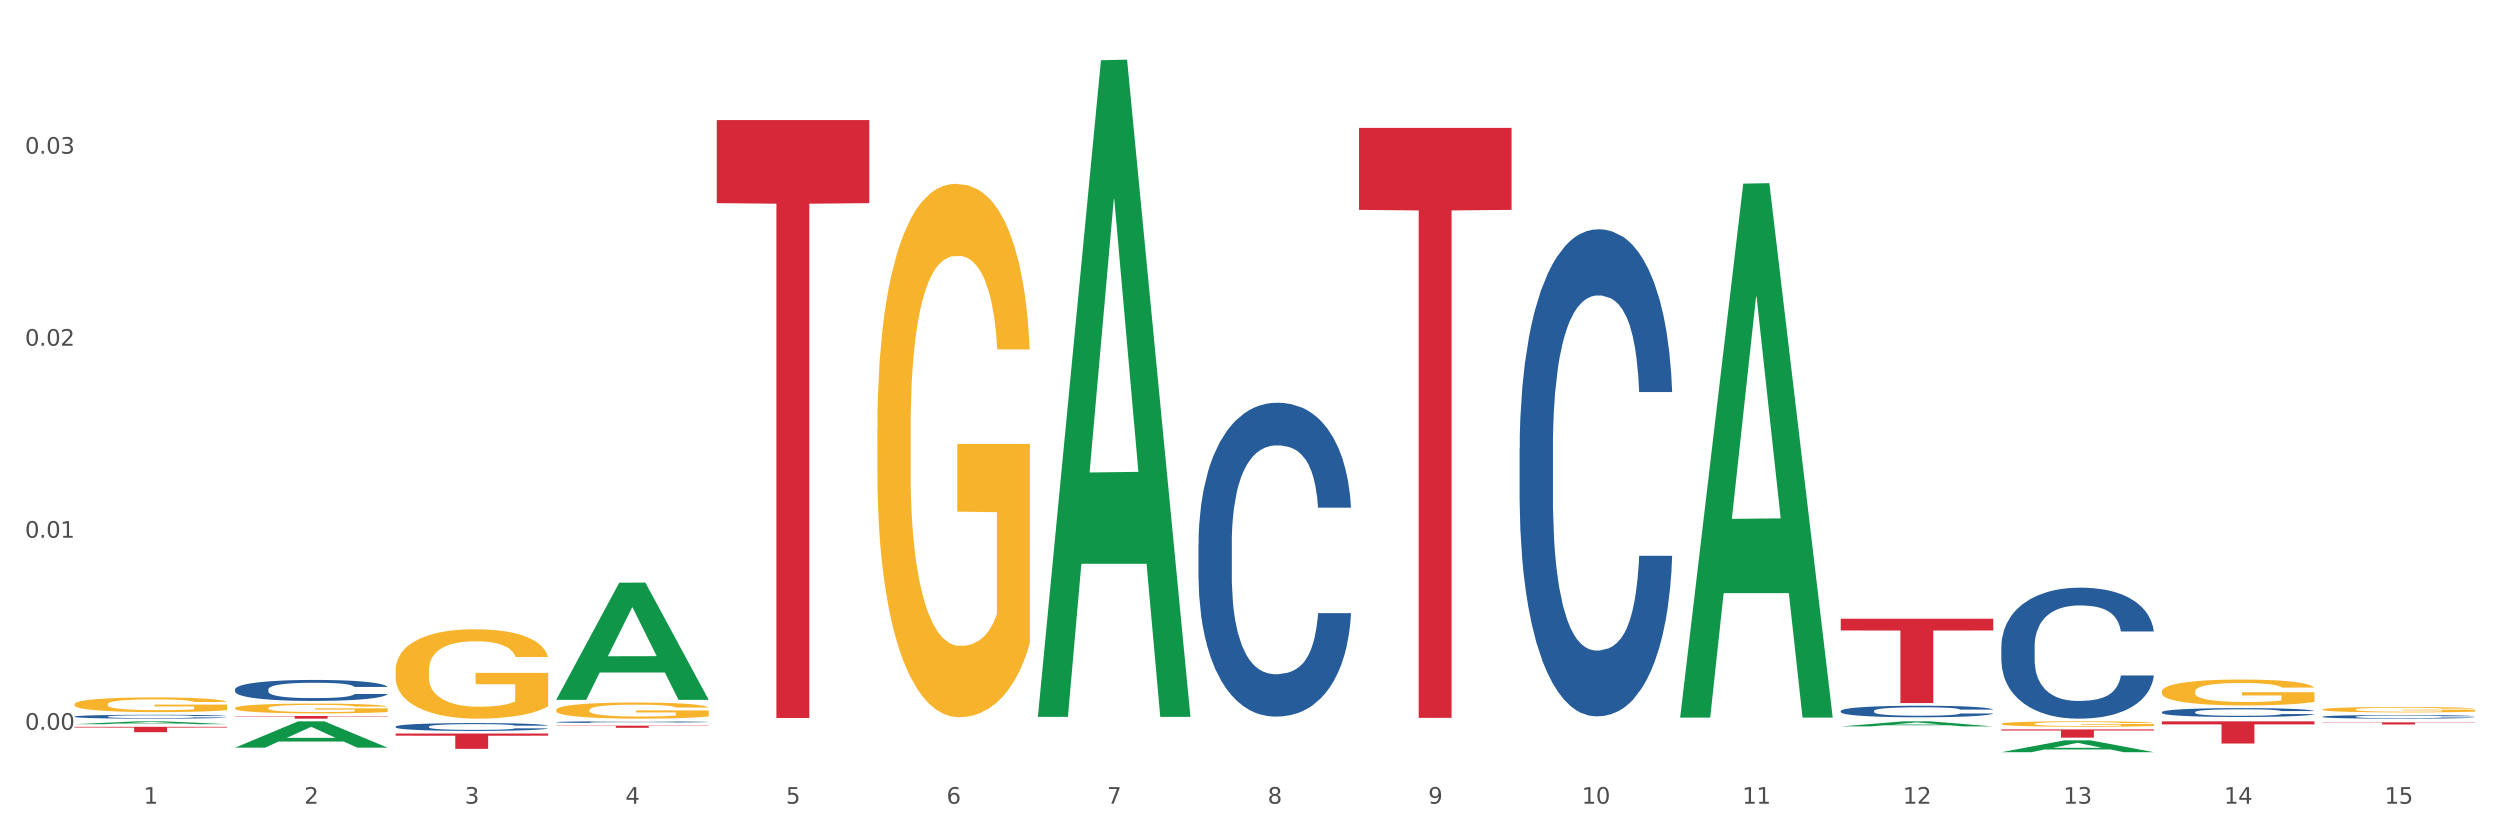 <?xml version="1.0" encoding="utf-8" standalone="no"?>
<!DOCTYPE svg PUBLIC "-//W3C//DTD SVG 1.1//EN"
  "http://www.w3.org/Graphics/SVG/1.1/DTD/svg11.dtd">
<svg xmlns:xlink="http://www.w3.org/1999/xlink" width="1080pt" height="360pt" viewBox="0 0 1080 360" xmlns="http://www.w3.org/2000/svg" version="1.1">
 <rect x="0" y="0" width="1080" height="360" fill="#333333" stroke="none"/>
 <defs>
  <style type="text/css">*{stroke-linejoin: round; stroke-linecap: butt}</style>
 </defs>
 <g id="figure_1">
  <g id="patch_1">
   <path d="M 0 360 
L 1080 360 
L 1080 0 
L 0 0 
z
" style="fill: #ffffff; stroke: #ffffff; stroke-linejoin: miter"/>
  </g>
  <g id="axes_1">
   <g id="matplotlib.axis_1">
    <g id="xtick_1">
     <g id="text_1">
      <!-- 1 -->
      <g style="fill: #4d4d4d" transform="translate(62.07 347.204) scale(0.096 -0.096)">
       <defs>
        <path id="DejaVuSans-31" d="M 794 531 
L 1825 531 
L 1825 4091 
L 703 3866 
L 703 4441 
L 1819 4666 
L 2450 4666 
L 2450 531 
L 3481 531 
L 3481 0 
L 794 0 
L 794 531 
z
" transform="scale(0.016)"/>
       </defs>
       <use xlink:href="#DejaVuSans-31"/>
      </g>
     </g>
    </g>
    <g id="xtick_2">
     <g id="text_2">
      <!-- 2 -->
      <g style="fill: #4d4d4d" transform="translate(131.436 347.204) scale(0.096 -0.096)">
       <defs>
        <path id="DejaVuSans-32" d="M 1228 531 
L 3431 531 
L 3431 0 
L 469 0 
L 469 531 
Q 828 903 1448 1529 
Q 2069 2156 2228 2338 
Q 2531 2678 2651 2914 
Q 2772 3150 2772 3378 
Q 2772 3750 2511 3984 
Q 2250 4219 1831 4219 
Q 1534 4219 1204 4116 
Q 875 4013 500 3803 
L 500 4441 
Q 881 4594 1212 4672 
Q 1544 4750 1819 4750 
Q 2544 4750 2975 4387 
Q 3406 4025 3406 3419 
Q 3406 3131 3298 2873 
Q 3191 2616 2906 2266 
Q 2828 2175 2409 1742 
Q 1991 1309 1228 531 
z
" transform="scale(0.016)"/>
       </defs>
       <use xlink:href="#DejaVuSans-32"/>
      </g>
     </g>
    </g>
    <g id="xtick_3">
     <g id="text_3">
      <!-- 3 -->
      <g style="fill: #4d4d4d" transform="translate(200.802 347.204) scale(0.096 -0.096)">
       <defs>
        <path id="DejaVuSans-33" d="M 2597 2516 
Q 3050 2419 3304 2112 
Q 3559 1806 3559 1356 
Q 3559 666 3084 287 
Q 2609 -91 1734 -91 
Q 1441 -91 1130 -33 
Q 819 25 488 141 
L 488 750 
Q 750 597 1062 519 
Q 1375 441 1716 441 
Q 2309 441 2620 675 
Q 2931 909 2931 1356 
Q 2931 1769 2642 2001 
Q 2353 2234 1838 2234 
L 1294 2234 
L 1294 2753 
L 1863 2753 
Q 2328 2753 2575 2939 
Q 2822 3125 2822 3475 
Q 2822 3834 2567 4026 
Q 2313 4219 1838 4219 
Q 1578 4219 1281 4162 
Q 984 4106 628 3988 
L 628 4550 
Q 988 4650 1302 4700 
Q 1616 4750 1894 4750 
Q 2613 4750 3031 4423 
Q 3450 4097 3450 3541 
Q 3450 3153 3228 2886 
Q 3006 2619 2597 2516 
z
" transform="scale(0.016)"/>
       </defs>
       <use xlink:href="#DejaVuSans-33"/>
      </g>
     </g>
    </g>
    <g id="xtick_4">
     <g id="text_4">
      <!-- 4 -->
      <g style="fill: #4d4d4d" transform="translate(270.169 347.204) scale(0.096 -0.096)">
       <defs>
        <path id="DejaVuSans-34" d="M 2419 4116 
L 825 1625 
L 2419 1625 
L 2419 4116 
z
M 2253 4666 
L 3047 4666 
L 3047 1625 
L 3713 1625 
L 3713 1100 
L 3047 1100 
L 3047 0 
L 2419 0 
L 2419 1100 
L 313 1100 
L 313 1709 
L 2253 4666 
z
" transform="scale(0.016)"/>
       </defs>
       <use xlink:href="#DejaVuSans-34"/>
      </g>
     </g>
    </g>
    <g id="xtick_5">
     <g id="text_5">
      <!-- 5 -->
      <g style="fill: #4d4d4d" transform="translate(339.535 347.204) scale(0.096 -0.096)">
       <defs>
        <path id="DejaVuSans-35" d="M 691 4666 
L 3169 4666 
L 3169 4134 
L 1269 4134 
L 1269 2991 
Q 1406 3038 1543 3061 
Q 1681 3084 1819 3084 
Q 2600 3084 3056 2656 
Q 3513 2228 3513 1497 
Q 3513 744 3044 326 
Q 2575 -91 1722 -91 
Q 1428 -91 1123 -41 
Q 819 9 494 109 
L 494 744 
Q 775 591 1075 516 
Q 1375 441 1709 441 
Q 2250 441 2565 725 
Q 2881 1009 2881 1497 
Q 2881 1984 2565 2268 
Q 2250 2553 1709 2553 
Q 1456 2553 1204 2497 
Q 953 2441 691 2322 
L 691 4666 
z
" transform="scale(0.016)"/>
       </defs>
       <use xlink:href="#DejaVuSans-35"/>
      </g>
     </g>
    </g>
    <g id="xtick_6">
     <g id="text_6">
      <!-- 6 -->
      <g style="fill: #4d4d4d" transform="translate(408.901 347.204) scale(0.096 -0.096)">
       <defs>
        <path id="DejaVuSans-36" d="M 2113 2584 
Q 1688 2584 1439 2293 
Q 1191 2003 1191 1497 
Q 1191 994 1439 701 
Q 1688 409 2113 409 
Q 2538 409 2786 701 
Q 3034 994 3034 1497 
Q 3034 2003 2786 2293 
Q 2538 2584 2113 2584 
z
M 3366 4563 
L 3366 3988 
Q 3128 4100 2886 4159 
Q 2644 4219 2406 4219 
Q 1781 4219 1451 3797 
Q 1122 3375 1075 2522 
Q 1259 2794 1537 2939 
Q 1816 3084 2150 3084 
Q 2853 3084 3261 2657 
Q 3669 2231 3669 1497 
Q 3669 778 3244 343 
Q 2819 -91 2113 -91 
Q 1303 -91 875 529 
Q 447 1150 447 2328 
Q 447 3434 972 4092 
Q 1497 4750 2381 4750 
Q 2619 4750 2861 4703 
Q 3103 4656 3366 4563 
z
" transform="scale(0.016)"/>
       </defs>
       <use xlink:href="#DejaVuSans-36"/>
      </g>
     </g>
    </g>
    <g id="xtick_7">
     <g id="text_7">
      <!-- 7 -->
      <g style="fill: #4d4d4d" transform="translate(478.267 347.204) scale(0.096 -0.096)">
       <defs>
        <path id="DejaVuSans-37" d="M 525 4666 
L 3525 4666 
L 3525 4397 
L 1831 0 
L 1172 0 
L 2766 4134 
L 525 4134 
L 525 4666 
z
" transform="scale(0.016)"/>
       </defs>
       <use xlink:href="#DejaVuSans-37"/>
      </g>
     </g>
    </g>
    <g id="xtick_8">
     <g id="text_8">
      <!-- 8 -->
      <g style="fill: #4d4d4d" transform="translate(547.634 347.204) scale(0.096 -0.096)">
       <defs>
        <path id="DejaVuSans-38" d="M 2034 2216 
Q 1584 2216 1326 1975 
Q 1069 1734 1069 1313 
Q 1069 891 1326 650 
Q 1584 409 2034 409 
Q 2484 409 2743 651 
Q 3003 894 3003 1313 
Q 3003 1734 2745 1975 
Q 2488 2216 2034 2216 
z
M 1403 2484 
Q 997 2584 770 2862 
Q 544 3141 544 3541 
Q 544 4100 942 4425 
Q 1341 4750 2034 4750 
Q 2731 4750 3128 4425 
Q 3525 4100 3525 3541 
Q 3525 3141 3298 2862 
Q 3072 2584 2669 2484 
Q 3125 2378 3379 2068 
Q 3634 1759 3634 1313 
Q 3634 634 3220 271 
Q 2806 -91 2034 -91 
Q 1263 -91 848 271 
Q 434 634 434 1313 
Q 434 1759 690 2068 
Q 947 2378 1403 2484 
z
M 1172 3481 
Q 1172 3119 1398 2916 
Q 1625 2713 2034 2713 
Q 2441 2713 2670 2916 
Q 2900 3119 2900 3481 
Q 2900 3844 2670 4047 
Q 2441 4250 2034 4250 
Q 1625 4250 1398 4047 
Q 1172 3844 1172 3481 
z
" transform="scale(0.016)"/>
       </defs>
       <use xlink:href="#DejaVuSans-38"/>
      </g>
     </g>
    </g>
    <g id="xtick_9">
     <g id="text_9">
      <!-- 9 -->
      <g style="fill: #4d4d4d" transform="translate(617 347.204) scale(0.096 -0.096)">
       <defs>
        <path id="DejaVuSans-39" d="M 703 97 
L 703 672 
Q 941 559 1184 500 
Q 1428 441 1663 441 
Q 2288 441 2617 861 
Q 2947 1281 2994 2138 
Q 2813 1869 2534 1725 
Q 2256 1581 1919 1581 
Q 1219 1581 811 2004 
Q 403 2428 403 3163 
Q 403 3881 828 4315 
Q 1253 4750 1959 4750 
Q 2769 4750 3195 4129 
Q 3622 3509 3622 2328 
Q 3622 1225 3098 567 
Q 2575 -91 1691 -91 
Q 1453 -91 1209 -44 
Q 966 3 703 97 
z
M 1959 2075 
Q 2384 2075 2632 2365 
Q 2881 2656 2881 3163 
Q 2881 3666 2632 3958 
Q 2384 4250 1959 4250 
Q 1534 4250 1286 3958 
Q 1038 3666 1038 3163 
Q 1038 2656 1286 2365 
Q 1534 2075 1959 2075 
z
" transform="scale(0.016)"/>
       </defs>
       <use xlink:href="#DejaVuSans-39"/>
      </g>
     </g>
    </g>
    <g id="xtick_10">
     <g id="text_10">
      <!-- 10 -->
      <g style="fill: #4d4d4d" transform="translate(683.312 347.204) scale(0.096 -0.096)">
       <defs>
        <path id="DejaVuSans-30" d="M 2034 4250 
Q 1547 4250 1301 3770 
Q 1056 3291 1056 2328 
Q 1056 1369 1301 889 
Q 1547 409 2034 409 
Q 2525 409 2770 889 
Q 3016 1369 3016 2328 
Q 3016 3291 2770 3770 
Q 2525 4250 2034 4250 
z
M 2034 4750 
Q 2819 4750 3233 4129 
Q 3647 3509 3647 2328 
Q 3647 1150 3233 529 
Q 2819 -91 2034 -91 
Q 1250 -91 836 529 
Q 422 1150 422 2328 
Q 422 3509 836 4129 
Q 1250 4750 2034 4750 
z
" transform="scale(0.016)"/>
       </defs>
       <use xlink:href="#DejaVuSans-31"/>
       <use xlink:href="#DejaVuSans-30" transform="translate(63.623 0)"/>
      </g>
     </g>
    </g>
    <g id="xtick_11">
     <g id="text_11">
      <!-- 11 -->
      <g style="fill: #4d4d4d" transform="translate(752.678 347.204) scale(0.096 -0.096)">
       <use xlink:href="#DejaVuSans-31"/>
       <use xlink:href="#DejaVuSans-31" transform="translate(63.623 0)"/>
      </g>
     </g>
    </g>
    <g id="xtick_12">
     <g id="text_12">
      <!-- 12 -->
      <g style="fill: #4d4d4d" transform="translate(822.044 347.204) scale(0.096 -0.096)">
       <use xlink:href="#DejaVuSans-31"/>
       <use xlink:href="#DejaVuSans-32" transform="translate(63.623 0)"/>
      </g>
     </g>
    </g>
    <g id="xtick_13">
     <g id="text_13">
      <!-- 13 -->
      <g style="fill: #4d4d4d" transform="translate(891.411 347.204) scale(0.096 -0.096)">
       <use xlink:href="#DejaVuSans-31"/>
       <use xlink:href="#DejaVuSans-33" transform="translate(63.623 0)"/>
      </g>
     </g>
    </g>
    <g id="xtick_14">
     <g id="text_14">
      <!-- 14 -->
      <g style="fill: #4d4d4d" transform="translate(960.777 347.204) scale(0.096 -0.096)">
       <use xlink:href="#DejaVuSans-31"/>
       <use xlink:href="#DejaVuSans-34" transform="translate(63.623 0)"/>
      </g>
     </g>
    </g>
    <g id="xtick_15">
     <g id="text_15">
      <!-- 15 -->
      <g style="fill: #4d4d4d" transform="translate(1030.143 347.204) scale(0.096 -0.096)">
       <use xlink:href="#DejaVuSans-31"/>
       <use xlink:href="#DejaVuSans-35" transform="translate(63.623 0)"/>
      </g>
     </g>
    </g>
    <g id="xtick_16"/>
    <g id="xtick_17"/>
    <g id="xtick_18"/>
    <g id="xtick_19"/>
    <g id="xtick_20"/>
    <g id="xtick_21"/>
    <g id="xtick_22"/>
    <g id="xtick_23"/>
    <g id="xtick_24"/>
    <g id="xtick_25"/>
    <g id="xtick_26"/>
    <g id="xtick_27"/>
    <g id="xtick_28"/>
    <g id="xtick_29"/>
   </g>
   <g id="matplotlib.axis_2">
    <g id="ytick_1">
     <g id="text_16">
      <!-- 0.00 -->
      <g style="fill: #4d4d4d" transform="translate(10.8 315.252) scale(0.096 -0.096)">
       <defs>
        <path id="DejaVuSans-2e" d="M 684 794 
L 1344 794 
L 1344 0 
L 684 0 
L 684 794 
z
" transform="scale(0.016)"/>
       </defs>
       <use xlink:href="#DejaVuSans-30"/>
       <use xlink:href="#DejaVuSans-2e" transform="translate(63.623 0)"/>
       <use xlink:href="#DejaVuSans-30" transform="translate(95.41 0)"/>
       <use xlink:href="#DejaVuSans-30" transform="translate(159.033 0)"/>
      </g>
     </g>
    </g>
    <g id="ytick_2">
     <g id="text_17">
      <!-- 0.01 -->
      <g style="fill: #4d4d4d" transform="translate(10.8 232.3) scale(0.096 -0.096)">
       <use xlink:href="#DejaVuSans-30"/>
       <use xlink:href="#DejaVuSans-2e" transform="translate(63.623 0)"/>
       <use xlink:href="#DejaVuSans-30" transform="translate(95.41 0)"/>
       <use xlink:href="#DejaVuSans-31" transform="translate(159.033 0)"/>
      </g>
     </g>
    </g>
    <g id="ytick_3">
     <g id="text_18">
      <!-- 0.02 -->
      <g style="fill: #4d4d4d" transform="translate(10.8 149.348) scale(0.096 -0.096)">
       <use xlink:href="#DejaVuSans-30"/>
       <use xlink:href="#DejaVuSans-2e" transform="translate(63.623 0)"/>
       <use xlink:href="#DejaVuSans-30" transform="translate(95.41 0)"/>
       <use xlink:href="#DejaVuSans-32" transform="translate(159.033 0)"/>
      </g>
     </g>
    </g>
    <g id="ytick_4">
     <g id="text_19">
      <!-- 0.03 -->
      <g style="fill: #4d4d4d" transform="translate(10.8 66.397) scale(0.096 -0.096)">
       <use xlink:href="#DejaVuSans-30"/>
       <use xlink:href="#DejaVuSans-2e" transform="translate(63.623 0)"/>
       <use xlink:href="#DejaVuSans-30" transform="translate(95.41 0)"/>
       <use xlink:href="#DejaVuSans-33" transform="translate(159.033 0)"/>
      </g>
     </g>
    </g>
    <g id="ytick_5"/>
    <g id="ytick_6"/>
    <g id="ytick_7"/>
    <g id="ytick_8"/>
   </g>
   <g id="PolyCollection_1">
    <path d="M 170.907 289.691 
L 170.985 289.656 
L 170.985 288.386 
L 171.141 287.293 
L 171.919 284.648 
L 173.086 282.462 
L 173.942 281.298 
L 174.798 280.346 
L 175.809 279.394 
L 177.054 278.407 
L 179.31 276.961 
L 180.71 276.22 
L 182.422 275.444 
L 185.534 274.316 
L 187.79 273.681 
L 190.124 273.152 
L 193.937 272.518 
L 196.426 272.236 
L 199.072 272.024 
L 202.261 271.883 
L 204.673 271.848 
L 209.964 271.953 
L 214.476 272.271 
L 216.655 272.518 
L 219.456 272.941 
L 220.934 273.223 
L 223.346 273.787 
L 225.835 274.528 
L 227.547 275.162 
L 230.114 276.361 
L 232.059 277.56 
L 233.849 279.041 
L 234.783 280.064 
L 235.483 281.016 
L 236.105 282.109 
L 236.728 283.837 
L 222.723 283.837 
L 222.179 282.603 
L 221.323 281.439 
L 220.078 280.311 
L 218.989 279.606 
L 217.122 278.724 
L 215.41 278.16 
L 213.62 277.737 
L 211.442 277.384 
L 209.73 277.208 
L 207.319 277.067 
L 202.573 277.102 
L 199.383 277.384 
L 197.204 277.737 
L 195.804 278.054 
L 194.559 278.407 
L 193.159 278.9 
L 191.525 279.641 
L 190.358 280.311 
L 189.191 281.157 
L 188.257 282.003 
L 187.401 282.991 
L 186.701 284.049 
L 186.157 285.142 
L 185.69 286.482 
L 185.301 288.703 
L 185.301 293.535 
L 185.456 294.628 
L 185.845 296.073 
L 186.312 297.167 
L 187.09 298.471 
L 187.79 299.353 
L 189.113 300.622 
L 190.591 301.68 
L 191.758 302.35 
L 192.925 302.915 
L 194.948 303.69 
L 197.204 304.325 
L 199.149 304.713 
L 201.795 305.066 
L 203.584 305.207 
L 205.14 305.277 
L 208.952 305.277 
L 211.675 305.171 
L 214.71 304.925 
L 217.044 304.607 
L 218.989 304.219 
L 221.167 303.585 
L 222.568 302.985 
L 222.568 295.615 
L 205.451 295.58 
L 205.451 290.678 
L 236.805 290.678 
L 236.805 305.066 
L 235.483 305.806 
L 234.004 306.476 
L 232.448 307.076 
L 230.114 307.816 
L 227.314 308.521 
L 224.824 309.015 
L 222.179 309.438 
L 219.067 309.826 
L 215.021 310.179 
L 212.531 310.32 
L 209.419 310.426 
L 205.763 310.461 
L 202.573 310.39 
L 199.461 310.214 
L 196.193 309.897 
L 193.003 309.438 
L 190.591 308.98 
L 188.179 308.416 
L 185.612 307.675 
L 183.589 306.97 
L 182.033 306.335 
L 180.321 305.524 
L 178.454 304.466 
L 177.054 303.514 
L 175.809 302.527 
L 174.486 301.257 
L 173.553 300.164 
L 172.619 298.789 
L 172.074 297.766 
L 171.452 296.179 
L 170.985 293.958 
L 170.907 289.691 
z
" clip-path="url(#p787676c150)" style="fill: #f7b32b"/>
    <path d="M 240.274 306.711 
L 240.351 306.705 
L 240.351 306.475 
L 240.507 306.278 
L 241.285 305.801 
L 242.452 305.406 
L 243.308 305.196 
L 244.164 305.024 
L 245.175 304.852 
L 246.42 304.674 
L 248.676 304.413 
L 250.077 304.279 
L 251.788 304.139 
L 254.9 303.935 
L 257.157 303.821 
L 259.491 303.725 
L 263.303 303.611 
L 265.793 303.56 
L 268.438 303.521 
L 271.628 303.496 
L 274.04 303.49 
L 279.33 303.509 
L 283.843 303.566 
L 286.021 303.611 
L 288.822 303.687 
L 290.3 303.738 
L 292.712 303.84 
L 295.202 303.973 
L 296.913 304.088 
L 299.481 304.305 
L 301.426 304.521 
L 303.215 304.788 
L 304.149 304.973 
L 304.849 305.145 
L 305.471 305.342 
L 306.094 305.654 
L 292.089 305.654 
L 291.545 305.431 
L 290.689 305.221 
L 289.444 305.018 
L 288.355 304.89 
L 286.488 304.731 
L 284.776 304.629 
L 282.987 304.553 
L 280.808 304.489 
L 279.097 304.457 
L 276.685 304.432 
L 271.939 304.438 
L 268.749 304.489 
L 266.571 304.553 
L 265.17 304.61 
L 263.925 304.674 
L 262.525 304.763 
L 260.891 304.897 
L 259.724 305.018 
L 258.557 305.17 
L 257.623 305.323 
L 256.768 305.501 
L 256.067 305.692 
L 255.523 305.89 
L 255.056 306.132 
L 254.667 306.533 
L 254.667 307.405 
L 254.823 307.602 
L 255.212 307.863 
L 255.678 308.061 
L 256.456 308.296 
L 257.157 308.455 
L 258.479 308.685 
L 259.957 308.876 
L 261.124 308.997 
L 262.291 309.098 
L 264.314 309.239 
L 266.571 309.353 
L 268.516 309.423 
L 271.161 309.487 
L 272.95 309.512 
L 274.506 309.525 
L 278.319 309.525 
L 281.042 309.506 
L 284.076 309.461 
L 286.41 309.404 
L 288.355 309.334 
L 290.533 309.219 
L 291.934 309.111 
L 291.934 307.781 
L 274.818 307.774 
L 274.818 306.889 
L 306.172 306.889 
L 306.172 309.487 
L 304.849 309.621 
L 303.371 309.741 
L 301.815 309.85 
L 299.481 309.983 
L 296.68 310.111 
L 294.19 310.2 
L 291.545 310.276 
L 288.433 310.346 
L 284.387 310.41 
L 281.897 310.435 
L 278.785 310.455 
L 275.129 310.461 
L 271.939 310.448 
L 268.827 310.416 
L 265.559 310.359 
L 262.369 310.276 
L 259.957 310.193 
L 257.546 310.092 
L 254.978 309.958 
L 252.955 309.831 
L 251.399 309.716 
L 249.688 309.57 
L 247.82 309.379 
L 246.42 309.207 
L 245.175 309.028 
L 243.853 308.799 
L 242.919 308.602 
L 241.985 308.354 
L 241.441 308.169 
L 240.818 307.882 
L 240.351 307.481 
L 240.274 306.711 
z
" clip-path="url(#p787676c150)" style="fill: #f7b32b"/>
    <path d="M 32.175 304.224 
L 32.253 304.218 
L 32.253 304.009 
L 32.408 303.829 
L 33.186 303.394 
L 34.353 303.034 
L 35.209 302.842 
L 36.065 302.685 
L 37.076 302.528 
L 38.321 302.366 
L 40.578 302.128 
L 41.978 302.006 
L 43.69 301.878 
L 46.802 301.692 
L 49.058 301.587 
L 51.392 301.5 
L 55.204 301.396 
L 57.694 301.349 
L 60.339 301.314 
L 63.529 301.291 
L 65.941 301.285 
L 71.231 301.303 
L 75.744 301.355 
L 77.922 301.396 
L 80.723 301.465 
L 82.201 301.512 
L 84.613 301.605 
L 87.103 301.727 
L 88.815 301.831 
L 91.382 302.029 
L 93.327 302.226 
L 95.116 302.47 
L 96.05 302.639 
L 96.75 302.795 
L 97.373 302.975 
L 97.995 303.26 
L 83.991 303.26 
L 83.446 303.057 
L 82.59 302.865 
L 81.346 302.679 
L 80.256 302.563 
L 78.389 302.418 
L 76.677 302.325 
L 74.888 302.255 
L 72.71 302.197 
L 70.998 302.168 
L 68.586 302.145 
L 63.84 302.151 
L 60.65 302.197 
L 58.472 302.255 
L 57.071 302.308 
L 55.827 302.366 
L 54.426 302.447 
L 52.792 302.569 
L 51.625 302.679 
L 50.458 302.819 
L 49.525 302.958 
L 48.669 303.121 
L 47.969 303.295 
L 47.424 303.475 
L 46.957 303.696 
L 46.568 304.061 
L 46.568 304.857 
L 46.724 305.037 
L 47.113 305.275 
L 47.58 305.455 
L 48.358 305.67 
L 49.058 305.815 
L 50.381 306.024 
L 51.859 306.199 
L 53.026 306.309 
L 54.193 306.402 
L 56.216 306.53 
L 58.472 306.634 
L 60.417 306.698 
L 63.062 306.756 
L 64.852 306.779 
L 66.408 306.791 
L 70.22 306.791 
L 72.943 306.774 
L 75.977 306.733 
L 78.311 306.681 
L 80.256 306.617 
L 82.435 306.512 
L 83.835 306.414 
L 83.835 305.2 
L 66.719 305.194 
L 66.719 304.387 
L 98.073 304.387 
L 98.073 306.756 
L 96.75 306.878 
L 95.272 306.988 
L 93.716 307.087 
L 91.382 307.209 
L 88.581 307.325 
L 86.091 307.407 
L 83.446 307.476 
L 80.334 307.54 
L 76.288 307.598 
L 73.799 307.621 
L 70.687 307.639 
L 67.03 307.645 
L 63.84 307.633 
L 60.728 307.604 
L 57.461 307.552 
L 54.271 307.476 
L 51.859 307.401 
L 49.447 307.308 
L 46.879 307.186 
L 44.857 307.07 
L 43.301 306.965 
L 41.589 306.832 
L 39.722 306.657 
L 38.321 306.501 
L 37.076 306.338 
L 35.754 306.129 
L 34.82 305.949 
L 33.887 305.722 
L 33.342 305.554 
L 32.72 305.293 
L 32.253 304.927 
L 32.175 304.224 
z
" clip-path="url(#p787676c150)" style="fill: #f7b32b"/>
    <path d="M 101.541 305.897 
L 101.619 305.893 
L 101.619 305.754 
L 101.775 305.634 
L 102.553 305.345 
L 103.72 305.105 
L 104.575 304.978 
L 105.431 304.873 
L 106.443 304.769 
L 107.688 304.661 
L 109.944 304.503 
L 111.344 304.421 
L 113.056 304.336 
L 116.168 304.213 
L 118.424 304.143 
L 120.758 304.085 
L 124.57 304.016 
L 127.06 303.985 
L 129.705 303.962 
L 132.895 303.946 
L 135.307 303.943 
L 140.598 303.954 
L 145.11 303.989 
L 147.289 304.016 
L 150.089 304.062 
L 151.568 304.093 
L 153.979 304.155 
L 156.469 304.236 
L 158.181 304.306 
L 160.748 304.437 
L 162.693 304.568 
L 164.483 304.73 
L 165.416 304.842 
L 166.117 304.947 
L 166.739 305.066 
L 167.361 305.256 
L 153.357 305.256 
L 152.812 305.121 
L 151.957 304.993 
L 150.712 304.869 
L 149.623 304.792 
L 147.755 304.696 
L 146.044 304.634 
L 144.254 304.588 
L 142.076 304.549 
L 140.364 304.53 
L 137.952 304.514 
L 133.206 304.518 
L 130.017 304.549 
L 127.838 304.588 
L 126.438 304.622 
L 125.193 304.661 
L 123.792 304.715 
L 122.159 304.796 
L 120.992 304.869 
L 119.825 304.962 
L 118.891 305.055 
L 118.035 305.163 
L 117.335 305.279 
L 116.79 305.399 
L 116.324 305.545 
L 115.935 305.789 
L 115.935 306.318 
L 116.09 306.438 
L 116.479 306.596 
L 116.946 306.716 
L 117.724 306.859 
L 118.424 306.955 
L 119.747 307.094 
L 121.225 307.21 
L 122.392 307.283 
L 123.559 307.345 
L 125.582 307.43 
L 127.838 307.5 
L 129.783 307.542 
L 132.428 307.581 
L 134.218 307.596 
L 135.774 307.604 
L 139.586 307.604 
L 142.309 307.592 
L 145.343 307.565 
L 147.678 307.531 
L 149.623 307.488 
L 151.801 307.419 
L 153.201 307.353 
L 153.201 306.546 
L 136.085 306.542 
L 136.085 306.005 
L 167.439 306.005 
L 167.439 307.581 
L 166.117 307.662 
L 164.638 307.735 
L 163.082 307.801 
L 160.748 307.882 
L 157.947 307.959 
L 155.458 308.013 
L 152.812 308.06 
L 149.7 308.102 
L 145.655 308.141 
L 143.165 308.156 
L 140.053 308.168 
L 136.396 308.172 
L 133.206 308.164 
L 130.094 308.145 
L 126.827 308.11 
L 123.637 308.06 
L 121.225 308.01 
L 118.813 307.948 
L 116.246 307.867 
L 114.223 307.789 
L 112.667 307.72 
L 110.955 307.631 
L 109.088 307.515 
L 107.688 307.411 
L 106.443 307.303 
L 105.12 307.164 
L 104.186 307.044 
L 103.253 306.893 
L 102.708 306.781 
L 102.086 306.608 
L 101.619 306.364 
L 101.541 305.897 
z
" clip-path="url(#p787676c150)" style="fill: #f7b32b"/>
    <path d="M 864.57 312.688 
L 864.647 312.686 
L 864.647 312.609 
L 864.803 312.543 
L 865.581 312.382 
L 866.748 312.249 
L 867.604 312.178 
L 868.46 312.121 
L 869.471 312.063 
L 870.716 312.003 
L 872.972 311.915 
L 874.373 311.87 
L 876.084 311.823 
L 879.196 311.754 
L 881.453 311.716 
L 883.787 311.684 
L 887.599 311.645 
L 890.089 311.628 
L 892.734 311.615 
L 895.924 311.606 
L 898.336 311.604 
L 903.626 311.611 
L 908.139 311.63 
L 910.317 311.645 
L 913.118 311.671 
L 914.596 311.688 
L 917.008 311.722 
L 919.498 311.767 
L 921.209 311.806 
L 923.777 311.879 
L 925.722 311.951 
L 927.511 312.041 
L 928.445 312.103 
L 929.145 312.161 
L 929.767 312.228 
L 930.39 312.333 
L 916.385 312.333 
L 915.841 312.258 
L 914.985 312.187 
L 913.74 312.118 
L 912.651 312.076 
L 910.784 312.022 
L 909.072 311.988 
L 907.283 311.962 
L 905.104 311.941 
L 903.393 311.93 
L 900.981 311.921 
L 896.235 311.924 
L 893.045 311.941 
L 890.867 311.962 
L 889.466 311.981 
L 888.221 312.003 
L 886.821 312.033 
L 885.187 312.078 
L 884.02 312.118 
L 882.853 312.17 
L 881.919 312.221 
L 881.064 312.281 
L 880.363 312.346 
L 879.819 312.412 
L 879.352 312.493 
L 878.963 312.628 
L 878.963 312.922 
L 879.119 312.988 
L 879.508 313.076 
L 879.974 313.143 
L 880.752 313.222 
L 881.453 313.276 
L 882.775 313.353 
L 884.253 313.417 
L 885.42 313.458 
L 886.587 313.492 
L 888.61 313.539 
L 890.867 313.578 
L 892.812 313.601 
L 895.457 313.623 
L 897.246 313.631 
L 898.802 313.636 
L 902.615 313.636 
L 905.338 313.629 
L 908.372 313.614 
L 910.706 313.595 
L 912.651 313.571 
L 914.829 313.533 
L 916.23 313.496 
L 916.23 313.048 
L 899.114 313.046 
L 899.114 312.748 
L 930.468 312.748 
L 930.468 313.623 
L 929.145 313.668 
L 927.667 313.708 
L 926.111 313.745 
L 923.777 313.79 
L 920.976 313.833 
L 918.486 313.863 
L 915.841 313.888 
L 912.729 313.912 
L 908.683 313.933 
L 906.193 313.942 
L 903.081 313.948 
L 899.425 313.95 
L 896.235 313.946 
L 893.123 313.935 
L 889.855 313.916 
L 886.665 313.888 
L 884.253 313.86 
L 881.842 313.826 
L 879.274 313.781 
L 877.251 313.738 
L 875.695 313.7 
L 873.984 313.651 
L 872.116 313.586 
L 870.716 313.528 
L 869.471 313.468 
L 868.149 313.391 
L 867.215 313.325 
L 866.281 313.241 
L 865.737 313.179 
L 865.114 313.083 
L 864.647 312.948 
L 864.57 312.688 
z
" clip-path="url(#p787676c150)" style="fill: #f7b32b"/>
    <path d="M 379.006 185.896 
L 379.084 185.686 
L 379.084 178.109 
L 379.24 171.585 
L 380.018 155.801 
L 381.185 142.753 
L 382.04 135.808 
L 382.896 130.125 
L 383.908 124.443 
L 385.152 118.55 
L 387.409 109.922 
L 388.809 105.502 
L 390.521 100.872 
L 393.633 94.138 
L 395.889 90.349 
L 398.223 87.192 
L 402.035 83.404 
L 404.525 81.721 
L 407.17 80.458 
L 410.36 79.616 
L 412.772 79.406 
L 418.062 80.037 
L 422.575 81.931 
L 424.753 83.404 
L 427.554 85.93 
L 429.032 87.613 
L 431.444 90.981 
L 433.934 95.4 
L 435.646 99.188 
L 438.213 106.344 
L 440.158 113.499 
L 441.948 122.339 
L 442.881 128.442 
L 443.581 134.124 
L 444.204 140.648 
L 444.826 150.961 
L 430.822 150.961 
L 430.277 143.595 
L 429.422 136.65 
L 428.177 129.915 
L 427.087 125.706 
L 425.22 120.445 
L 423.509 117.077 
L 421.719 114.552 
L 419.541 112.447 
L 417.829 111.395 
L 415.417 110.553 
L 410.671 110.764 
L 407.481 112.447 
L 405.303 114.552 
L 403.903 116.446 
L 402.658 118.55 
L 401.257 121.497 
L 399.624 125.916 
L 398.456 129.915 
L 397.289 134.966 
L 396.356 140.017 
L 395.5 145.91 
L 394.8 152.223 
L 394.255 158.748 
L 393.788 166.745 
L 393.399 180.004 
L 393.399 208.836 
L 393.555 215.36 
L 393.944 223.989 
L 394.411 230.513 
L 395.189 238.3 
L 395.889 243.561 
L 397.212 251.138 
L 398.69 257.451 
L 399.857 261.45 
L 401.024 264.817 
L 403.047 269.447 
L 405.303 273.236 
L 407.248 275.551 
L 409.893 277.655 
L 411.683 278.497 
L 413.239 278.918 
L 417.051 278.918 
L 419.774 278.287 
L 422.808 276.813 
L 425.142 274.919 
L 427.087 272.604 
L 429.266 268.816 
L 430.666 265.238 
L 430.666 221.253 
L 413.55 221.043 
L 413.55 191.789 
L 444.904 191.789 
L 444.904 277.655 
L 443.581 282.075 
L 442.103 286.073 
L 440.547 289.651 
L 438.213 294.071 
L 435.412 298.28 
L 432.923 301.226 
L 430.277 303.752 
L 427.165 306.067 
L 423.12 308.171 
L 420.63 309.013 
L 417.518 309.644 
L 413.861 309.855 
L 410.671 309.434 
L 407.559 308.382 
L 404.292 306.488 
L 401.102 303.752 
L 398.69 301.016 
L 396.278 297.649 
L 393.711 293.229 
L 391.688 289.02 
L 390.132 285.232 
L 388.42 280.391 
L 386.553 274.077 
L 385.152 268.395 
L 383.908 262.502 
L 382.585 254.926 
L 381.651 248.402 
L 380.718 240.194 
L 380.173 234.091 
L 379.551 224.62 
L 379.084 211.362 
L 379.006 185.896 
z
" clip-path="url(#p787676c150)" style="fill: #f7b32b"/>
    <path d="M 1003.302 306.503 
L 1003.38 306.501 
L 1003.38 306.424 
L 1003.535 306.358 
L 1004.314 306.199 
L 1005.481 306.067 
L 1006.336 305.997 
L 1007.192 305.939 
L 1008.204 305.882 
L 1009.448 305.822 
L 1011.705 305.735 
L 1013.105 305.69 
L 1014.817 305.643 
L 1017.929 305.575 
L 1020.185 305.537 
L 1022.519 305.505 
L 1026.331 305.467 
L 1028.821 305.45 
L 1031.466 305.437 
L 1034.656 305.429 
L 1037.068 305.426 
L 1042.358 305.433 
L 1046.871 305.452 
L 1049.049 305.467 
L 1051.85 305.492 
L 1053.328 305.509 
L 1055.74 305.543 
L 1058.23 305.588 
L 1059.942 305.626 
L 1062.509 305.699 
L 1064.454 305.771 
L 1066.244 305.86 
L 1067.177 305.922 
L 1067.877 305.98 
L 1068.5 306.046 
L 1069.122 306.15 
L 1055.118 306.15 
L 1054.573 306.075 
L 1053.717 306.005 
L 1052.473 305.937 
L 1051.383 305.894 
L 1049.516 305.841 
L 1047.805 305.807 
L 1046.015 305.782 
L 1043.837 305.76 
L 1042.125 305.75 
L 1039.713 305.741 
L 1034.967 305.743 
L 1031.777 305.76 
L 1029.599 305.782 
L 1028.199 305.801 
L 1026.954 305.822 
L 1025.553 305.852 
L 1023.919 305.897 
L 1022.752 305.937 
L 1021.585 305.988 
L 1020.652 306.039 
L 1019.796 306.099 
L 1019.096 306.163 
L 1018.551 306.229 
L 1018.084 306.309 
L 1017.695 306.443 
L 1017.695 306.735 
L 1017.851 306.801 
L 1018.24 306.888 
L 1018.707 306.954 
L 1019.485 307.033 
L 1020.185 307.086 
L 1021.508 307.163 
L 1022.986 307.226 
L 1024.153 307.267 
L 1025.32 307.301 
L 1027.343 307.348 
L 1029.599 307.386 
L 1031.544 307.409 
L 1034.189 307.431 
L 1035.979 307.439 
L 1037.535 307.443 
L 1041.347 307.443 
L 1044.07 307.437 
L 1047.104 307.422 
L 1049.438 307.403 
L 1051.383 307.38 
L 1053.562 307.341 
L 1054.962 307.305 
L 1054.962 306.86 
L 1037.846 306.858 
L 1037.846 306.563 
L 1069.2 306.563 
L 1069.2 307.431 
L 1067.877 307.475 
L 1066.399 307.516 
L 1064.843 307.552 
L 1062.509 307.597 
L 1059.708 307.639 
L 1057.219 307.669 
L 1054.573 307.694 
L 1051.461 307.718 
L 1047.416 307.739 
L 1044.926 307.748 
L 1041.814 307.754 
L 1038.157 307.756 
L 1034.967 307.752 
L 1031.855 307.741 
L 1028.588 307.722 
L 1025.398 307.694 
L 1022.986 307.667 
L 1020.574 307.633 
L 1018.007 307.588 
L 1015.984 307.546 
L 1014.428 307.507 
L 1012.716 307.458 
L 1010.849 307.394 
L 1009.448 307.337 
L 1008.204 307.277 
L 1006.881 307.201 
L 1005.947 307.135 
L 1005.014 307.052 
L 1004.469 306.99 
L 1003.847 306.894 
L 1003.38 306.76 
L 1003.302 306.503 
z
" clip-path="url(#p787676c150)" style="fill: #f7b32b"/>
    <path d="M 933.936 298.735 
L 934.014 298.725 
L 934.014 298.357 
L 934.169 298.04 
L 934.947 297.273 
L 936.114 296.639 
L 936.97 296.302 
L 937.826 296.026 
L 938.837 295.75 
L 940.082 295.464 
L 942.338 295.044 
L 943.739 294.83 
L 945.45 294.605 
L 948.563 294.278 
L 950.819 294.094 
L 953.153 293.94 
L 956.965 293.756 
L 959.455 293.675 
L 962.1 293.613 
L 965.29 293.572 
L 967.702 293.562 
L 972.992 293.593 
L 977.505 293.685 
L 979.683 293.756 
L 982.484 293.879 
L 983.962 293.961 
L 986.374 294.124 
L 988.864 294.339 
L 990.575 294.523 
L 993.143 294.871 
L 995.088 295.218 
L 996.877 295.648 
L 997.811 295.944 
L 998.511 296.22 
L 999.134 296.537 
L 999.756 297.038 
L 985.752 297.038 
L 985.207 296.68 
L 984.351 296.343 
L 983.106 296.016 
L 982.017 295.811 
L 980.15 295.556 
L 978.438 295.392 
L 976.649 295.269 
L 974.47 295.167 
L 972.759 295.116 
L 970.347 295.075 
L 965.601 295.085 
L 962.411 295.167 
L 960.233 295.269 
L 958.832 295.361 
L 957.588 295.464 
L 956.187 295.607 
L 954.553 295.821 
L 953.386 296.016 
L 952.219 296.261 
L 951.286 296.506 
L 950.43 296.792 
L 949.73 297.099 
L 949.185 297.416 
L 948.718 297.805 
L 948.329 298.449 
L 948.329 299.849 
L 948.485 300.166 
L 948.874 300.585 
L 949.341 300.902 
L 950.119 301.28 
L 950.819 301.536 
L 952.141 301.904 
L 953.62 302.21 
L 954.787 302.405 
L 955.954 302.568 
L 957.977 302.793 
L 960.233 302.977 
L 962.178 303.09 
L 964.823 303.192 
L 966.613 303.233 
L 968.169 303.253 
L 971.981 303.253 
L 974.704 303.222 
L 977.738 303.151 
L 980.072 303.059 
L 982.017 302.946 
L 984.196 302.762 
L 985.596 302.589 
L 985.596 300.452 
L 968.48 300.442 
L 968.48 299.021 
L 999.834 299.021 
L 999.834 303.192 
L 998.511 303.406 
L 997.033 303.601 
L 995.477 303.774 
L 993.143 303.989 
L 990.342 304.194 
L 987.852 304.337 
L 985.207 304.459 
L 982.095 304.572 
L 978.049 304.674 
L 975.56 304.715 
L 972.448 304.746 
L 968.791 304.756 
L 965.601 304.735 
L 962.489 304.684 
L 959.221 304.592 
L 956.032 304.459 
L 953.62 304.327 
L 951.208 304.163 
L 948.64 303.948 
L 946.618 303.744 
L 945.061 303.56 
L 943.35 303.325 
L 941.483 303.018 
L 940.082 302.742 
L 938.837 302.456 
L 937.515 302.088 
L 936.581 301.771 
L 935.648 301.372 
L 935.103 301.076 
L 934.48 300.616 
L 934.014 299.972 
L 933.936 298.735 
z
" clip-path="url(#p787676c150)" style="fill: #f7b32b"/>
    <path d="M 933.936 307.626 
L 934.014 307.623 
L 934.014 307.525 
L 934.247 307.391 
L 935.104 307.146 
L 936.195 306.959 
L 938.064 306.742 
L 939.077 306.651 
L 940.401 306.549 
L 943.127 306.384 
L 946.243 306.243 
L 948.424 306.166 
L 950.06 306.117 
L 953.721 306.029 
L 955.824 305.991 
L 958.005 305.959 
L 959.874 305.938 
L 962.99 305.913 
L 965.483 305.903 
L 968.365 305.899 
L 970.779 305.903 
L 973.973 305.917 
L 978.647 305.959 
L 980.438 305.983 
L 982.853 306.026 
L 985.346 306.082 
L 987.371 306.138 
L 989.708 306.219 
L 992.122 306.324 
L 994.459 306.457 
L 996.095 306.58 
L 997.419 306.71 
L 998.587 306.868 
L 999.444 307.04 
L 999.834 307.184 
L 985.579 307.184 
L 985.19 307.054 
L 984.411 306.914 
L 983.632 306.819 
L 982.775 306.742 
L 981.451 306.654 
L 980.283 306.598 
L 978.335 306.531 
L 976.544 306.489 
L 975.064 306.464 
L 973.272 306.443 
L 969.455 306.422 
L 966.729 306.422 
L 965.015 306.429 
L 962.912 306.447 
L 961.121 306.471 
L 959.018 306.514 
L 957.382 306.559 
L 955.746 306.619 
L 954.811 306.661 
L 953.409 306.738 
L 952.475 306.801 
L 951.228 306.91 
L 950.527 306.988 
L 949.281 307.188 
L 948.736 307.335 
L 948.502 307.437 
L 948.346 307.549 
L 948.346 308.097 
L 948.814 308.343 
L 949.203 308.448 
L 949.826 308.567 
L 950.995 308.722 
L 952.708 308.873 
L 954.5 308.982 
L 955.98 309.048 
L 957.382 309.097 
L 958.784 309.136 
L 960.498 309.171 
L 961.9 309.192 
L 964.003 309.213 
L 966.495 309.224 
L 968.443 309.224 
L 972.415 309.206 
L 974.207 309.189 
L 975.92 309.164 
L 977.79 309.126 
L 979.27 309.083 
L 980.127 309.052 
L 981.529 308.985 
L 982.619 308.915 
L 983.554 308.834 
L 984.177 308.764 
L 984.878 308.659 
L 985.423 308.539 
L 985.579 308.476 
L 999.834 308.476 
L 999.522 308.602 
L 998.977 308.725 
L 997.886 308.89 
L 997.03 308.985 
L 995.705 309.101 
L 994.303 309.199 
L 992.356 309.308 
L 990.564 309.389 
L 988.695 309.459 
L 986.67 309.522 
L 983.009 309.61 
L 981.685 309.635 
L 978.88 309.677 
L 976.699 309.701 
L 973.506 309.726 
L 970.234 309.74 
L 966.807 309.743 
L 963.769 309.736 
L 960.42 309.715 
L 958.317 309.694 
L 955.98 309.663 
L 953.253 309.613 
L 950.683 309.554 
L 948.268 309.484 
L 946.009 309.403 
L 943.906 309.312 
L 941.18 309.161 
L 939.155 309.013 
L 937.675 308.876 
L 936.662 308.76 
L 935.65 308.613 
L 935.104 308.511 
L 934.247 308.265 
L 933.936 308.037 
L 933.936 307.626 
z
" clip-path="url(#p787676c150)" style="fill: #255c99"/>
    <path d="M 1003.302 309.601 
L 1003.38 309.6 
L 1003.38 309.56 
L 1003.614 309.506 
L 1004.47 309.406 
L 1005.561 309.33 
L 1007.43 309.242 
L 1008.443 309.205 
L 1009.767 309.163 
L 1012.494 309.096 
L 1015.609 309.039 
L 1017.79 309.008 
L 1019.426 308.988 
L 1023.087 308.952 
L 1025.19 308.937 
L 1027.371 308.924 
L 1029.241 308.915 
L 1032.356 308.905 
L 1034.849 308.901 
L 1037.731 308.9 
L 1040.146 308.901 
L 1043.339 308.907 
L 1048.013 308.924 
L 1049.805 308.934 
L 1052.219 308.951 
L 1054.712 308.974 
L 1056.737 308.996 
L 1059.074 309.029 
L 1061.489 309.072 
L 1063.825 309.126 
L 1065.461 309.176 
L 1066.785 309.229 
L 1067.954 309.293 
L 1068.811 309.363 
L 1069.2 309.421 
L 1054.945 309.421 
L 1054.556 309.369 
L 1053.777 309.312 
L 1052.998 309.273 
L 1052.141 309.242 
L 1050.817 309.206 
L 1049.649 309.183 
L 1047.701 309.156 
L 1045.91 309.139 
L 1044.43 309.129 
L 1042.638 309.121 
L 1038.822 309.112 
L 1036.095 309.112 
L 1034.382 309.115 
L 1032.278 309.122 
L 1030.487 309.132 
L 1028.384 309.149 
L 1026.748 309.168 
L 1025.112 309.192 
L 1024.178 309.209 
L 1022.775 309.24 
L 1021.841 309.266 
L 1020.594 309.31 
L 1019.893 309.342 
L 1018.647 309.423 
L 1018.102 309.483 
L 1017.868 309.524 
L 1017.712 309.57 
L 1017.712 309.792 
L 1018.18 309.892 
L 1018.569 309.935 
L 1019.192 309.983 
L 1020.361 310.046 
L 1022.074 310.107 
L 1023.866 310.151 
L 1025.346 310.179 
L 1026.748 310.199 
L 1028.15 310.214 
L 1029.864 310.228 
L 1031.266 310.237 
L 1033.369 310.246 
L 1035.862 310.25 
L 1037.809 310.25 
L 1041.781 310.243 
L 1043.573 310.236 
L 1045.287 310.226 
L 1047.156 310.21 
L 1048.636 310.193 
L 1049.493 310.18 
L 1050.895 310.153 
L 1051.986 310.124 
L 1052.92 310.092 
L 1053.543 310.063 
L 1054.244 310.02 
L 1054.79 309.972 
L 1054.945 309.946 
L 1069.2 309.946 
L 1068.888 309.997 
L 1068.343 310.047 
L 1067.253 310.114 
L 1066.396 310.153 
L 1065.072 310.2 
L 1063.67 310.24 
L 1061.722 310.284 
L 1059.931 310.317 
L 1058.061 310.345 
L 1056.036 310.371 
L 1052.375 310.407 
L 1051.051 310.417 
L 1048.247 310.434 
L 1046.066 310.444 
L 1042.872 310.454 
L 1039.6 310.459 
L 1036.173 310.461 
L 1033.135 310.458 
L 1029.786 310.449 
L 1027.683 310.441 
L 1025.346 310.428 
L 1022.62 310.408 
L 1020.049 310.384 
L 1017.634 310.355 
L 1015.376 310.323 
L 1013.272 310.285 
L 1010.546 310.224 
L 1008.521 310.164 
L 1007.041 310.109 
L 1006.028 310.062 
L 1005.016 310.002 
L 1004.47 309.96 
L 1003.614 309.861 
L 1003.302 309.768 
L 1003.302 309.601 
z
" clip-path="url(#p787676c150)" style="fill: #255c99"/>
    <path d="M 240.274 311.94 
L 240.352 311.939 
L 240.352 311.92 
L 240.585 311.894 
L 241.442 311.847 
L 242.533 311.81 
L 244.402 311.768 
L 245.415 311.75 
L 246.739 311.731 
L 249.465 311.698 
L 252.581 311.671 
L 254.762 311.656 
L 256.398 311.647 
L 260.059 311.63 
L 262.162 311.622 
L 264.343 311.616 
L 266.212 311.612 
L 269.328 311.607 
L 271.821 311.605 
L 274.703 311.604 
L 277.117 311.605 
L 280.311 311.608 
L 284.985 311.616 
L 286.776 311.621 
L 289.191 311.629 
L 291.683 311.64 
L 293.709 311.651 
L 296.045 311.666 
L 298.46 311.687 
L 300.797 311.713 
L 302.433 311.737 
L 303.757 311.762 
L 304.925 311.793 
L 305.782 311.826 
L 306.172 311.854 
L 291.917 311.854 
L 291.528 311.829 
L 290.749 311.802 
L 289.97 311.783 
L 289.113 311.768 
L 287.789 311.751 
L 286.62 311.74 
L 284.673 311.727 
L 282.881 311.719 
L 281.401 311.714 
L 279.61 311.71 
L 275.793 311.706 
L 273.067 311.706 
L 271.353 311.707 
L 269.25 311.711 
L 267.458 311.716 
L 265.355 311.724 
L 263.72 311.733 
L 262.084 311.744 
L 261.149 311.752 
L 259.747 311.767 
L 258.812 311.78 
L 257.566 311.801 
L 256.865 311.816 
L 255.619 311.855 
L 255.073 311.883 
L 254.84 311.903 
L 254.684 311.925 
L 254.684 312.032 
L 255.151 312.079 
L 255.541 312.1 
L 256.164 312.123 
L 257.332 312.153 
L 259.046 312.182 
L 260.838 312.204 
L 262.318 312.217 
L 263.72 312.226 
L 265.122 312.234 
L 266.835 312.24 
L 268.237 312.245 
L 270.341 312.249 
L 272.833 312.251 
L 274.78 312.251 
L 278.753 312.247 
L 280.545 312.244 
L 282.258 312.239 
L 284.128 312.232 
L 285.608 312.223 
L 286.465 312.217 
L 287.867 312.204 
L 288.957 312.191 
L 289.892 312.175 
L 290.515 312.161 
L 291.216 312.141 
L 291.761 312.118 
L 291.917 312.105 
L 306.172 312.105 
L 305.86 312.13 
L 305.315 312.154 
L 304.224 312.186 
L 303.367 312.204 
L 302.043 312.227 
L 300.641 312.246 
L 298.694 312.267 
L 296.902 312.283 
L 295.033 312.296 
L 293.008 312.309 
L 289.347 312.326 
L 288.022 312.331 
L 285.218 312.339 
L 283.037 312.344 
L 279.844 312.348 
L 276.572 312.351 
L 273.145 312.352 
L 270.107 312.35 
L 266.757 312.346 
L 264.654 312.342 
L 262.318 312.336 
L 259.591 312.326 
L 257.021 312.315 
L 254.606 312.301 
L 252.347 312.286 
L 250.244 312.268 
L 247.518 312.238 
L 245.493 312.21 
L 244.013 312.183 
L 243 312.161 
L 241.987 312.132 
L 241.442 312.112 
L 240.585 312.064 
L 240.274 312.02 
L 240.274 311.94 
z
" clip-path="url(#p787676c150)" style="fill: #255c99"/>
    <path d="M 170.907 313.891 
L 170.985 313.888 
L 170.985 313.801 
L 171.219 313.684 
L 172.076 313.467 
L 173.166 313.303 
L 175.036 313.111 
L 176.048 313.031 
L 177.373 312.941 
L 180.099 312.796 
L 183.215 312.672 
L 185.396 312.604 
L 187.031 312.56 
L 190.692 312.483 
L 192.796 312.449 
L 194.977 312.421 
L 196.846 312.402 
L 199.962 312.381 
L 202.454 312.372 
L 205.336 312.368 
L 207.751 312.372 
L 210.945 312.384 
L 215.618 312.421 
L 217.41 312.443 
L 219.825 312.48 
L 222.317 312.529 
L 224.342 312.579 
L 226.679 312.65 
L 229.094 312.743 
L 231.431 312.861 
L 233.066 312.969 
L 234.391 313.083 
L 235.559 313.223 
L 236.416 313.374 
L 236.805 313.501 
L 222.551 313.501 
L 222.161 313.387 
L 221.382 313.263 
L 220.604 313.179 
L 219.747 313.111 
L 218.422 313.034 
L 217.254 312.984 
L 215.307 312.925 
L 213.515 312.888 
L 212.035 312.867 
L 210.244 312.848 
L 206.427 312.83 
L 203.701 312.83 
L 201.987 312.836 
L 199.884 312.851 
L 198.092 312.873 
L 195.989 312.91 
L 194.353 312.95 
L 192.718 313.003 
L 191.783 313.04 
L 190.381 313.108 
L 189.446 313.164 
L 188.2 313.26 
L 187.499 313.328 
L 186.252 313.504 
L 185.707 313.634 
L 185.474 313.724 
L 185.318 313.823 
L 185.318 314.306 
L 185.785 314.522 
L 186.175 314.615 
L 186.798 314.72 
L 187.966 314.857 
L 189.68 314.99 
L 191.471 315.086 
L 192.951 315.144 
L 194.353 315.188 
L 195.755 315.222 
L 197.469 315.253 
L 198.871 315.271 
L 200.974 315.29 
L 203.467 315.299 
L 205.414 315.299 
L 209.387 315.284 
L 211.178 315.268 
L 212.892 315.246 
L 214.761 315.212 
L 216.241 315.175 
L 217.098 315.147 
L 218.5 315.089 
L 219.591 315.027 
L 220.526 314.956 
L 221.149 314.894 
L 221.85 314.801 
L 222.395 314.696 
L 222.551 314.64 
L 236.805 314.64 
L 236.494 314.751 
L 235.949 314.86 
L 234.858 315.005 
L 234.001 315.089 
L 232.677 315.191 
L 231.275 315.277 
L 229.328 315.373 
L 227.536 315.444 
L 225.667 315.506 
L 223.641 315.562 
L 219.98 315.639 
L 218.656 315.661 
L 215.852 315.698 
L 213.671 315.72 
L 210.477 315.742 
L 207.206 315.754 
L 203.779 315.757 
L 200.741 315.751 
L 197.391 315.732 
L 195.288 315.714 
L 192.951 315.686 
L 190.225 315.643 
L 187.655 315.59 
L 185.24 315.528 
L 182.981 315.457 
L 180.878 315.376 
L 178.152 315.243 
L 176.126 315.113 
L 174.646 314.993 
L 173.634 314.891 
L 172.621 314.761 
L 172.076 314.671 
L 171.219 314.454 
L 170.907 314.253 
L 170.907 313.891 
z
" clip-path="url(#p787676c150)" style="fill: #255c99"/>
    <path d="M 517.739 234.905 
L 517.816 234.782 
L 517.816 231.314 
L 518.05 226.608 
L 518.907 217.939 
L 519.997 211.376 
L 521.867 203.698 
L 522.88 200.478 
L 524.204 196.887 
L 526.93 191.066 
L 530.046 186.112 
L 532.227 183.388 
L 533.863 181.654 
L 537.523 178.558 
L 539.627 177.196 
L 541.808 176.081 
L 543.677 175.338 
L 546.793 174.472 
L 549.285 174.1 
L 552.167 173.976 
L 554.582 174.1 
L 557.776 174.595 
L 562.449 176.081 
L 564.241 176.948 
L 566.656 178.434 
L 569.148 180.416 
L 571.173 182.397 
L 573.51 185.246 
L 575.925 188.961 
L 578.262 193.667 
L 579.898 198.001 
L 581.222 202.583 
L 582.39 208.156 
L 583.247 214.224 
L 583.636 219.302 
L 569.382 219.302 
L 568.992 214.719 
L 568.214 209.766 
L 567.435 206.422 
L 566.578 203.698 
L 565.254 200.602 
L 564.085 198.62 
L 562.138 196.267 
L 560.346 194.781 
L 558.866 193.914 
L 557.075 193.171 
L 553.258 192.428 
L 550.532 192.428 
L 548.818 192.676 
L 546.715 193.295 
L 544.923 194.162 
L 542.82 195.648 
L 541.184 197.258 
L 539.549 199.363 
L 538.614 200.849 
L 537.212 203.574 
L 536.277 205.803 
L 535.031 209.642 
L 534.33 212.367 
L 533.084 219.425 
L 532.538 224.627 
L 532.305 228.218 
L 532.149 232.181 
L 532.149 251.5 
L 532.616 260.169 
L 533.006 263.884 
L 533.629 268.094 
L 534.797 273.543 
L 536.511 278.869 
L 538.302 282.708 
L 539.782 285.061 
L 541.184 286.794 
L 542.587 288.157 
L 544.3 289.395 
L 545.702 290.138 
L 547.805 290.881 
L 550.298 291.253 
L 552.245 291.253 
L 556.218 290.633 
L 558.009 290.014 
L 559.723 289.147 
L 561.593 287.785 
L 563.073 286.299 
L 563.929 285.184 
L 565.331 282.831 
L 566.422 280.355 
L 567.357 277.506 
L 567.98 275.029 
L 568.681 271.314 
L 569.226 267.104 
L 569.382 264.875 
L 583.636 264.875 
L 583.325 269.333 
L 582.78 273.667 
L 581.689 279.488 
L 580.832 282.831 
L 579.508 286.918 
L 578.106 290.386 
L 576.159 294.225 
L 574.367 297.073 
L 572.498 299.55 
L 570.472 301.779 
L 566.811 304.875 
L 565.487 305.742 
L 562.683 307.228 
L 560.502 308.095 
L 557.308 308.962 
L 554.037 309.457 
L 550.61 309.581 
L 547.572 309.333 
L 544.222 308.59 
L 542.119 307.847 
L 539.782 306.733 
L 537.056 304.999 
L 534.486 302.893 
L 532.071 300.417 
L 529.812 297.568 
L 527.709 294.349 
L 524.983 289.023 
L 522.957 283.822 
L 521.477 278.992 
L 520.465 274.906 
L 519.452 269.704 
L 518.907 266.113 
L 518.05 257.444 
L 517.739 249.395 
L 517.739 234.905 
z
" clip-path="url(#p787676c150)" style="fill: #255c99"/>
    <path d="M 656.471 193.594 
L 656.549 193.402 
L 656.549 188.021 
L 656.783 180.717 
L 657.639 167.264 
L 658.73 157.078 
L 660.599 145.163 
L 661.612 140.166 
L 662.936 134.592 
L 665.662 125.56 
L 668.778 117.872 
L 670.959 113.644 
L 672.595 110.953 
L 676.256 106.149 
L 678.359 104.034 
L 680.54 102.305 
L 682.41 101.152 
L 685.525 99.806 
L 688.018 99.23 
L 690.9 99.038 
L 693.315 99.23 
L 696.508 99.999 
L 701.182 102.305 
L 702.973 103.65 
L 705.388 105.956 
L 707.881 109.031 
L 709.906 112.106 
L 712.243 116.527 
L 714.657 122.292 
L 716.994 129.595 
L 718.63 136.322 
L 719.954 143.433 
L 721.123 152.081 
L 721.979 161.499 
L 722.369 169.378 
L 708.114 169.378 
L 707.725 162.267 
L 706.946 154.58 
L 706.167 149.391 
L 705.31 145.163 
L 703.986 140.358 
L 702.818 137.283 
L 700.87 133.631 
L 699.079 131.325 
L 697.599 129.98 
L 695.807 128.827 
L 691.99 127.674 
L 689.264 127.674 
L 687.55 128.058 
L 685.447 129.019 
L 683.656 130.364 
L 681.553 132.67 
L 679.917 135.169 
L 678.281 138.436 
L 677.346 140.742 
L 675.944 144.971 
L 675.01 148.43 
L 673.763 154.388 
L 673.062 158.616 
L 671.816 169.571 
L 671.271 177.642 
L 671.037 183.216 
L 670.881 189.366 
L 670.881 219.347 
L 671.349 232.8 
L 671.738 238.566 
L 672.361 245.1 
L 673.53 253.557 
L 675.243 261.821 
L 677.035 267.779 
L 678.515 271.43 
L 679.917 274.121 
L 681.319 276.235 
L 683.033 278.157 
L 684.435 279.31 
L 686.538 280.463 
L 689.03 281.04 
L 690.978 281.04 
L 694.95 280.079 
L 696.742 279.118 
L 698.456 277.772 
L 700.325 275.658 
L 701.805 273.352 
L 702.662 271.622 
L 704.064 267.971 
L 705.154 264.127 
L 706.089 259.707 
L 706.712 255.863 
L 707.413 250.097 
L 707.959 243.563 
L 708.114 240.104 
L 722.369 240.104 
L 722.057 247.022 
L 721.512 253.749 
L 720.422 262.782 
L 719.565 267.971 
L 718.241 274.313 
L 716.838 279.694 
L 714.891 285.652 
L 713.1 290.072 
L 711.23 293.916 
L 709.205 297.376 
L 705.544 302.18 
L 704.22 303.526 
L 701.416 305.832 
L 699.235 307.177 
L 696.041 308.522 
L 692.769 309.291 
L 689.342 309.483 
L 686.304 309.099 
L 682.955 307.946 
L 680.852 306.793 
L 678.515 305.063 
L 675.789 302.372 
L 673.218 299.105 
L 670.803 295.261 
L 668.544 290.841 
L 666.441 285.844 
L 663.715 277.58 
L 661.69 269.508 
L 660.21 262.013 
L 659.197 255.671 
L 658.185 247.599 
L 657.639 242.025 
L 656.783 228.572 
L 656.471 216.08 
L 656.471 193.594 
z
" clip-path="url(#p787676c150)" style="fill: #255c99"/>
    <path d="M 864.57 279.296 
L 864.648 279.244 
L 864.648 277.797 
L 864.881 275.833 
L 865.738 272.215 
L 866.829 269.476 
L 868.698 266.272 
L 869.711 264.928 
L 871.035 263.429 
L 873.761 261 
L 876.877 258.933 
L 879.058 257.796 
L 880.694 257.072 
L 884.355 255.78 
L 886.458 255.211 
L 888.639 254.746 
L 890.508 254.436 
L 893.624 254.074 
L 896.117 253.919 
L 898.999 253.868 
L 901.413 253.919 
L 904.607 254.126 
L 909.281 254.746 
L 911.072 255.108 
L 913.487 255.728 
L 915.979 256.555 
L 918.005 257.382 
L 920.341 258.571 
L 922.756 260.121 
L 925.093 262.085 
L 926.729 263.894 
L 928.053 265.807 
L 929.221 268.132 
L 930.078 270.665 
L 930.468 272.784 
L 916.213 272.784 
L 915.824 270.871 
L 915.045 268.804 
L 914.266 267.409 
L 913.409 266.272 
L 912.085 264.98 
L 910.916 264.153 
L 908.969 263.171 
L 907.177 262.55 
L 905.697 262.189 
L 903.906 261.879 
L 900.089 261.568 
L 897.363 261.568 
L 895.649 261.672 
L 893.546 261.93 
L 891.754 262.292 
L 889.651 262.912 
L 888.016 263.584 
L 886.38 264.463 
L 885.445 265.083 
L 884.043 266.22 
L 883.108 267.15 
L 881.862 268.752 
L 881.161 269.889 
L 879.915 272.835 
L 879.369 275.006 
L 879.136 276.505 
L 878.98 278.159 
L 878.98 286.221 
L 879.447 289.839 
L 879.837 291.39 
L 880.46 293.147 
L 881.628 295.421 
L 883.342 297.643 
L 885.134 299.246 
L 886.614 300.228 
L 888.016 300.951 
L 889.418 301.52 
L 891.131 302.036 
L 892.533 302.347 
L 894.637 302.657 
L 897.129 302.812 
L 899.076 302.812 
L 903.049 302.553 
L 904.841 302.295 
L 906.554 301.933 
L 908.424 301.365 
L 909.904 300.744 
L 910.76 300.279 
L 912.163 299.297 
L 913.253 298.264 
L 914.188 297.075 
L 914.811 296.041 
L 915.512 294.491 
L 916.057 292.734 
L 916.213 291.803 
L 930.468 291.803 
L 930.156 293.664 
L 929.611 295.473 
L 928.52 297.902 
L 927.663 299.297 
L 926.339 301.003 
L 924.937 302.45 
L 922.99 304.052 
L 921.198 305.241 
L 919.329 306.275 
L 917.304 307.205 
L 913.643 308.497 
L 912.318 308.859 
L 909.514 309.479 
L 907.333 309.841 
L 904.14 310.202 
L 900.868 310.409 
L 897.441 310.461 
L 894.403 310.358 
L 891.053 310.047 
L 888.95 309.737 
L 886.614 309.272 
L 883.887 308.549 
L 881.317 307.67 
L 878.902 306.636 
L 876.643 305.448 
L 874.54 304.104 
L 871.814 301.881 
L 869.789 299.711 
L 868.309 297.695 
L 867.296 295.99 
L 866.283 293.819 
L 865.738 292.32 
L 864.881 288.702 
L 864.57 285.343 
L 864.57 279.296 
z
" clip-path="url(#p787676c150)" style="fill: #255c99"/>
    <path d="M 795.203 307.119 
L 795.281 307.114 
L 795.281 306.986 
L 795.515 306.813 
L 796.372 306.494 
L 797.462 306.252 
L 799.332 305.969 
L 800.344 305.85 
L 801.669 305.718 
L 804.395 305.504 
L 807.511 305.321 
L 809.692 305.221 
L 811.327 305.157 
L 814.988 305.043 
L 817.092 304.993 
L 819.273 304.952 
L 821.142 304.924 
L 824.258 304.892 
L 826.75 304.879 
L 829.632 304.874 
L 832.047 304.879 
L 835.241 304.897 
L 839.914 304.952 
L 841.706 304.984 
L 844.121 305.038 
L 846.613 305.111 
L 848.638 305.184 
L 850.975 305.289 
L 853.39 305.426 
L 855.727 305.6 
L 857.362 305.759 
L 858.687 305.928 
L 859.855 306.133 
L 860.712 306.357 
L 861.101 306.544 
L 846.847 306.544 
L 846.457 306.375 
L 845.678 306.193 
L 844.899 306.069 
L 844.043 305.969 
L 842.718 305.855 
L 841.55 305.782 
L 839.603 305.695 
L 837.811 305.641 
L 836.331 305.609 
L 834.54 305.581 
L 830.723 305.554 
L 827.997 305.554 
L 826.283 305.563 
L 824.18 305.586 
L 822.388 305.618 
L 820.285 305.673 
L 818.649 305.732 
L 817.014 305.809 
L 816.079 305.864 
L 814.677 305.964 
L 813.742 306.047 
L 812.496 306.188 
L 811.795 306.288 
L 810.548 306.548 
L 810.003 306.74 
L 809.77 306.872 
L 809.614 307.018 
L 809.614 307.73 
L 810.081 308.049 
L 810.471 308.186 
L 811.094 308.341 
L 812.262 308.542 
L 813.976 308.738 
L 815.767 308.879 
L 817.247 308.966 
L 818.649 309.03 
L 820.051 309.08 
L 821.765 309.126 
L 823.167 309.153 
L 825.27 309.18 
L 827.763 309.194 
L 829.71 309.194 
L 833.683 309.171 
L 835.474 309.148 
L 837.188 309.116 
L 839.057 309.066 
L 840.537 309.012 
L 841.394 308.971 
L 842.796 308.884 
L 843.887 308.793 
L 844.822 308.688 
L 845.445 308.596 
L 846.146 308.46 
L 846.691 308.305 
L 846.847 308.222 
L 861.101 308.222 
L 860.79 308.387 
L 860.245 308.546 
L 859.154 308.761 
L 858.297 308.884 
L 856.973 309.034 
L 855.571 309.162 
L 853.624 309.304 
L 851.832 309.408 
L 849.963 309.5 
L 847.937 309.582 
L 844.276 309.696 
L 842.952 309.728 
L 840.148 309.782 
L 837.967 309.814 
L 834.773 309.846 
L 831.502 309.865 
L 828.074 309.869 
L 825.037 309.86 
L 821.687 309.833 
L 819.584 309.805 
L 817.247 309.764 
L 814.521 309.7 
L 811.951 309.623 
L 809.536 309.532 
L 807.277 309.427 
L 805.174 309.308 
L 802.448 309.112 
L 800.422 308.92 
L 798.942 308.742 
L 797.93 308.592 
L 796.917 308.4 
L 796.372 308.268 
L 795.515 307.949 
L 795.203 307.652 
L 795.203 307.119 
z
" clip-path="url(#p787676c150)" style="fill: #255c99"/>
    <path d="M 101.541 297.804 
L 101.619 297.796 
L 101.619 297.564 
L 101.853 297.249 
L 102.71 296.669 
L 103.8 296.23 
L 105.67 295.717 
L 106.682 295.501 
L 108.006 295.261 
L 110.733 294.872 
L 113.848 294.54 
L 116.029 294.358 
L 117.665 294.242 
L 121.326 294.035 
L 123.429 293.944 
L 125.61 293.869 
L 127.48 293.82 
L 130.595 293.762 
L 133.088 293.737 
L 135.97 293.729 
L 138.385 293.737 
L 141.578 293.77 
L 146.252 293.869 
L 148.044 293.927 
L 150.458 294.027 
L 152.951 294.159 
L 154.976 294.292 
L 157.313 294.482 
L 159.728 294.731 
L 162.064 295.046 
L 163.7 295.336 
L 165.024 295.642 
L 166.193 296.015 
L 167.05 296.421 
L 167.439 296.76 
L 153.185 296.76 
L 152.795 296.454 
L 152.016 296.123 
L 151.237 295.899 
L 150.38 295.717 
L 149.056 295.51 
L 147.888 295.377 
L 145.941 295.22 
L 144.149 295.12 
L 142.669 295.062 
L 140.877 295.013 
L 137.061 294.963 
L 134.334 294.963 
L 132.621 294.979 
L 130.518 295.021 
L 128.726 295.079 
L 126.623 295.178 
L 124.987 295.286 
L 123.351 295.427 
L 122.417 295.526 
L 121.015 295.708 
L 120.08 295.857 
L 118.834 296.114 
L 118.133 296.297 
L 116.886 296.769 
L 116.341 297.117 
L 116.107 297.357 
L 115.952 297.622 
L 115.952 298.914 
L 116.419 299.494 
L 116.808 299.743 
L 117.431 300.024 
L 118.6 300.389 
L 120.314 300.745 
L 122.105 301.002 
L 123.585 301.159 
L 124.987 301.275 
L 126.389 301.366 
L 128.103 301.449 
L 129.505 301.499 
L 131.608 301.548 
L 134.101 301.573 
L 136.048 301.573 
L 140.021 301.532 
L 141.812 301.49 
L 143.526 301.432 
L 145.395 301.341 
L 146.875 301.242 
L 147.732 301.167 
L 149.134 301.01 
L 150.225 300.844 
L 151.159 300.654 
L 151.783 300.488 
L 152.484 300.24 
L 153.029 299.958 
L 153.185 299.809 
L 167.439 299.809 
L 167.128 300.107 
L 166.582 300.397 
L 165.492 300.786 
L 164.635 301.01 
L 163.311 301.283 
L 161.909 301.515 
L 159.961 301.772 
L 158.17 301.963 
L 156.3 302.128 
L 154.275 302.277 
L 150.614 302.484 
L 149.29 302.542 
L 146.486 302.642 
L 144.305 302.7 
L 141.111 302.758 
L 137.84 302.791 
L 134.412 302.799 
L 131.374 302.783 
L 128.025 302.733 
L 125.922 302.683 
L 123.585 302.609 
L 120.859 302.493 
L 118.288 302.352 
L 115.874 302.186 
L 113.615 301.996 
L 111.512 301.78 
L 108.785 301.424 
L 106.76 301.076 
L 105.28 300.753 
L 104.267 300.48 
L 103.255 300.132 
L 102.71 299.892 
L 101.853 299.312 
L 101.541 298.773 
L 101.541 297.804 
z
" clip-path="url(#p787676c150)" style="fill: #255c99"/>
    <path d="M 32.175 309.54 
L 32.253 309.538 
L 32.253 309.495 
L 32.487 309.437 
L 33.343 309.33 
L 34.434 309.249 
L 36.303 309.155 
L 37.316 309.115 
L 38.64 309.071 
L 41.366 308.999 
L 44.482 308.938 
L 46.663 308.904 
L 48.299 308.883 
L 51.96 308.845 
L 54.063 308.828 
L 56.244 308.814 
L 58.114 308.805 
L 61.229 308.794 
L 63.722 308.79 
L 66.604 308.788 
L 69.019 308.79 
L 72.212 308.796 
L 76.886 308.814 
L 78.677 308.825 
L 81.092 308.843 
L 83.585 308.868 
L 85.61 308.892 
L 87.947 308.927 
L 90.361 308.973 
L 92.698 309.031 
L 94.334 309.084 
L 95.658 309.141 
L 96.827 309.21 
L 97.683 309.285 
L 98.073 309.347 
L 83.818 309.347 
L 83.429 309.291 
L 82.65 309.23 
L 81.871 309.188 
L 81.014 309.155 
L 79.69 309.117 
L 78.522 309.092 
L 76.574 309.063 
L 74.783 309.045 
L 73.303 309.034 
L 71.511 309.025 
L 67.694 309.016 
L 64.968 309.016 
L 63.255 309.019 
L 61.151 309.026 
L 59.36 309.037 
L 57.257 309.055 
L 55.621 309.075 
L 53.985 309.101 
L 53.05 309.12 
L 51.648 309.153 
L 50.714 309.181 
L 49.467 309.228 
L 48.766 309.262 
L 47.52 309.349 
L 46.975 309.413 
L 46.741 309.457 
L 46.585 309.506 
L 46.585 309.744 
L 47.053 309.851 
L 47.442 309.897 
L 48.065 309.949 
L 49.234 310.016 
L 50.947 310.082 
L 52.739 310.129 
L 54.219 310.158 
L 55.621 310.18 
L 57.023 310.197 
L 58.737 310.212 
L 60.139 310.221 
L 62.242 310.23 
L 64.734 310.235 
L 66.682 310.235 
L 70.654 310.227 
L 72.446 310.22 
L 74.16 310.209 
L 76.029 310.192 
L 77.509 310.174 
L 78.366 310.16 
L 79.768 310.131 
L 80.858 310.1 
L 81.793 310.065 
L 82.416 310.035 
L 83.117 309.989 
L 83.663 309.937 
L 83.818 309.909 
L 98.073 309.909 
L 97.761 309.964 
L 97.216 310.018 
L 96.126 310.09 
L 95.269 310.131 
L 93.945 310.181 
L 92.542 310.224 
L 90.595 310.271 
L 88.804 310.307 
L 86.934 310.337 
L 84.909 310.365 
L 81.248 310.403 
L 79.924 310.414 
L 77.12 310.432 
L 74.939 310.443 
L 71.745 310.453 
L 68.473 310.459 
L 65.046 310.461 
L 62.008 310.458 
L 58.659 310.449 
L 56.556 310.439 
L 54.219 310.426 
L 51.493 310.404 
L 48.922 310.378 
L 46.507 310.348 
L 44.248 310.313 
L 42.145 310.273 
L 39.419 310.207 
L 37.394 310.143 
L 35.914 310.084 
L 34.901 310.033 
L 33.889 309.969 
L 33.343 309.925 
L 32.487 309.818 
L 32.175 309.718 
L 32.175 309.54 
z
" clip-path="url(#p787676c150)" style="fill: #255c99"/>
    <path d="M 933.936 311.604 
L 999.834 311.604 
L 999.834 312.941 
L 973.912 312.95 
L 973.912 321.221 
L 959.702 321.221 
L 959.702 312.95 
L 933.936 312.941 
L 933.936 311.613 
L 933.936 311.604 
z
" clip-path="url(#p787676c150)" style="fill: #d62839"/>
    <path d="M 1003.302 312.051 
L 1069.2 312.051 
L 1069.2 312.18 
L 1043.278 312.181 
L 1043.278 312.977 
L 1029.068 312.977 
L 1029.068 312.181 
L 1003.302 312.18 
L 1003.302 312.052 
L 1003.302 312.051 
z
" clip-path="url(#p787676c150)" style="fill: #d62839"/>
    <path d="M 587.105 55.246 
L 653.003 55.246 
L 653.003 90.666 
L 627.081 90.905 
L 627.081 310.125 
L 612.871 310.125 
L 612.871 90.905 
L 587.105 90.666 
L 587.105 55.486 
L 587.105 55.246 
z
" clip-path="url(#p787676c150)" style="fill: #d62839"/>
    <path d="M 309.64 51.863 
L 375.538 51.863 
L 375.538 87.758 
L 349.616 88 
L 349.616 310.162 
L 335.406 310.162 
L 335.406 88 
L 309.64 87.758 
L 309.64 52.105 
L 309.64 51.863 
z
" clip-path="url(#p787676c150)" style="fill: #d62839"/>
    <path d="M 725.837 309.56 
L 725.905 309.343 
L 753.08 79.334 
L 764.357 79.117 
L 791.735 309.993 
L 778.691 309.993 
L 772.781 256.23 
L 744.723 256.23 
L 744.52 257.098 
L 738.813 309.993 
L 725.837 309.993 
L 725.837 309.56 
L 748.256 224.146 
L 769.248 223.929 
L 758.854 128.327 
L 758.718 127.893 
L 758.582 128.544 
L 748.188 223.929 
L 748.256 224.146 
L 725.837 309.56 
z
" clip-path="url(#p787676c150)" style="fill: #109648"/>
    <path d="M 795.203 313.812 
L 795.271 313.81 
L 822.446 311.606 
L 833.723 311.604 
L 861.101 313.816 
L 848.058 313.816 
L 842.147 313.301 
L 814.09 313.301 
L 813.886 313.31 
L 808.179 313.816 
L 795.203 313.816 
L 795.203 313.812 
L 817.622 312.994 
L 838.615 312.992 
L 828.22 312.076 
L 828.084 312.072 
L 827.949 312.078 
L 817.554 312.992 
L 817.622 312.994 
L 795.203 313.812 
z
" clip-path="url(#p787676c150)" style="fill: #109648"/>
    <path d="M 795.203 267.302 
L 861.101 267.302 
L 861.101 272.364 
L 835.179 272.398 
L 835.179 303.731 
L 820.969 303.731 
L 820.969 272.398 
L 795.203 272.364 
L 795.203 267.336 
L 795.203 267.302 
z
" clip-path="url(#p787676c150)" style="fill: #d62839"/>
    <path d="M 864.57 315.094 
L 930.468 315.094 
L 930.468 315.592 
L 904.546 315.596 
L 904.546 318.682 
L 890.335 318.682 
L 890.335 315.596 
L 864.57 315.592 
L 864.57 315.097 
L 864.57 315.094 
z
" clip-path="url(#p787676c150)" style="fill: #d62839"/>
    <path d="M 240.274 313.495 
L 306.172 313.495 
L 306.172 313.623 
L 280.25 313.624 
L 280.25 314.414 
L 266.039 314.414 
L 266.039 313.624 
L 240.274 313.623 
L 240.274 313.496 
L 240.274 313.495 
z
" clip-path="url(#p787676c150)" style="fill: #d62839"/>
    <path d="M 170.907 316.9 
L 236.805 316.9 
L 236.805 317.821 
L 210.883 317.827 
L 210.883 323.523 
L 196.673 323.523 
L 196.673 317.827 
L 170.907 317.821 
L 170.907 316.907 
L 170.907 316.9 
z
" clip-path="url(#p787676c150)" style="fill: #d62839"/>
    <path d="M 240.274 302.251 
L 240.342 302.204 
L 267.516 251.719 
L 278.793 251.672 
L 306.172 302.346 
L 293.128 302.346 
L 287.217 290.546 
L 259.16 290.546 
L 258.956 290.736 
L 253.249 302.346 
L 240.274 302.346 
L 240.274 302.251 
L 262.693 283.504 
L 283.685 283.456 
L 273.291 262.473 
L 273.155 262.378 
L 273.019 262.52 
L 262.625 283.456 
L 262.693 283.504 
L 240.274 302.251 
z
" clip-path="url(#p787676c150)" style="fill: #109648"/>
    <path d="M 448.372 309.145 
L 448.44 308.878 
L 475.615 26.026 
L 486.892 25.759 
L 514.27 309.678 
L 501.227 309.678 
L 495.316 243.563 
L 467.259 243.563 
L 467.055 244.63 
L 461.348 309.678 
L 448.372 309.678 
L 448.372 309.145 
L 470.791 204.108 
L 491.783 203.842 
L 481.389 86.275 
L 481.253 85.742 
L 481.117 86.542 
L 470.723 203.842 
L 470.791 204.108 
L 448.372 309.145 
z
" clip-path="url(#p787676c150)" style="fill: #109648"/>
    <path d="M 32.175 312.84 
L 32.243 312.839 
L 59.417 311.605 
L 70.695 311.604 
L 98.073 312.842 
L 85.029 312.842 
L 79.119 312.554 
L 51.061 312.554 
L 50.857 312.559 
L 45.151 312.842 
L 32.175 312.842 
L 32.175 312.84 
L 54.594 312.382 
L 75.586 312.381 
L 65.192 311.868 
L 65.056 311.866 
L 64.92 311.869 
L 54.526 312.381 
L 54.594 312.382 
L 32.175 312.84 
z
" clip-path="url(#p787676c150)" style="fill: #109648"/>
    <path d="M 864.57 324.94 
L 864.638 324.935 
L 891.812 319.83 
L 903.089 319.825 
L 930.468 324.95 
L 917.424 324.95 
L 911.513 323.756 
L 883.456 323.756 
L 883.252 323.775 
L 877.545 324.95 
L 864.57 324.95 
L 864.57 324.94 
L 886.989 323.044 
L 907.981 323.039 
L 897.587 320.917 
L 897.451 320.908 
L 897.315 320.922 
L 886.921 323.039 
L 886.989 323.044 
L 864.57 324.94 
z
" clip-path="url(#p787676c150)" style="fill: #109648"/>
    <path d="M 101.541 309.315 
L 167.439 309.315 
L 167.439 309.474 
L 141.517 309.475 
L 141.517 310.461 
L 127.307 310.461 
L 127.307 309.475 
L 101.541 309.474 
L 101.541 309.316 
L 101.541 309.315 
z
" clip-path="url(#p787676c150)" style="fill: #d62839"/>
    <path d="M 32.175 313.986 
L 98.073 313.986 
L 98.073 314.307 
L 72.151 314.31 
L 72.151 316.3 
L 57.941 316.3 
L 57.941 314.31 
L 32.175 314.307 
L 32.175 313.988 
L 32.175 313.986 
z
" clip-path="url(#p787676c150)" style="fill: #d62839"/>
    <path d="M 101.541 322.978 
L 101.609 322.968 
L 128.784 311.615 
L 140.061 311.604 
L 167.439 323 
L 154.395 323 
L 148.485 320.346 
L 120.427 320.346 
L 120.224 320.389 
L 114.517 323 
L 101.541 323 
L 101.541 322.978 
L 123.96 318.762 
L 144.952 318.752 
L 134.558 314.033 
L 134.422 314.012 
L 134.286 314.044 
L 123.892 318.752 
L 123.96 318.762 
L 101.541 322.978 
z
" clip-path="url(#p787676c150)" style="fill: #109648"/>
   </g>
  </g>
 </g>
 <defs>
  <clipPath id="p787676c150">
   <rect x="32.175" y="10.8" width="1037.025" height="329.109"/>
  </clipPath>
 </defs>
</svg>
